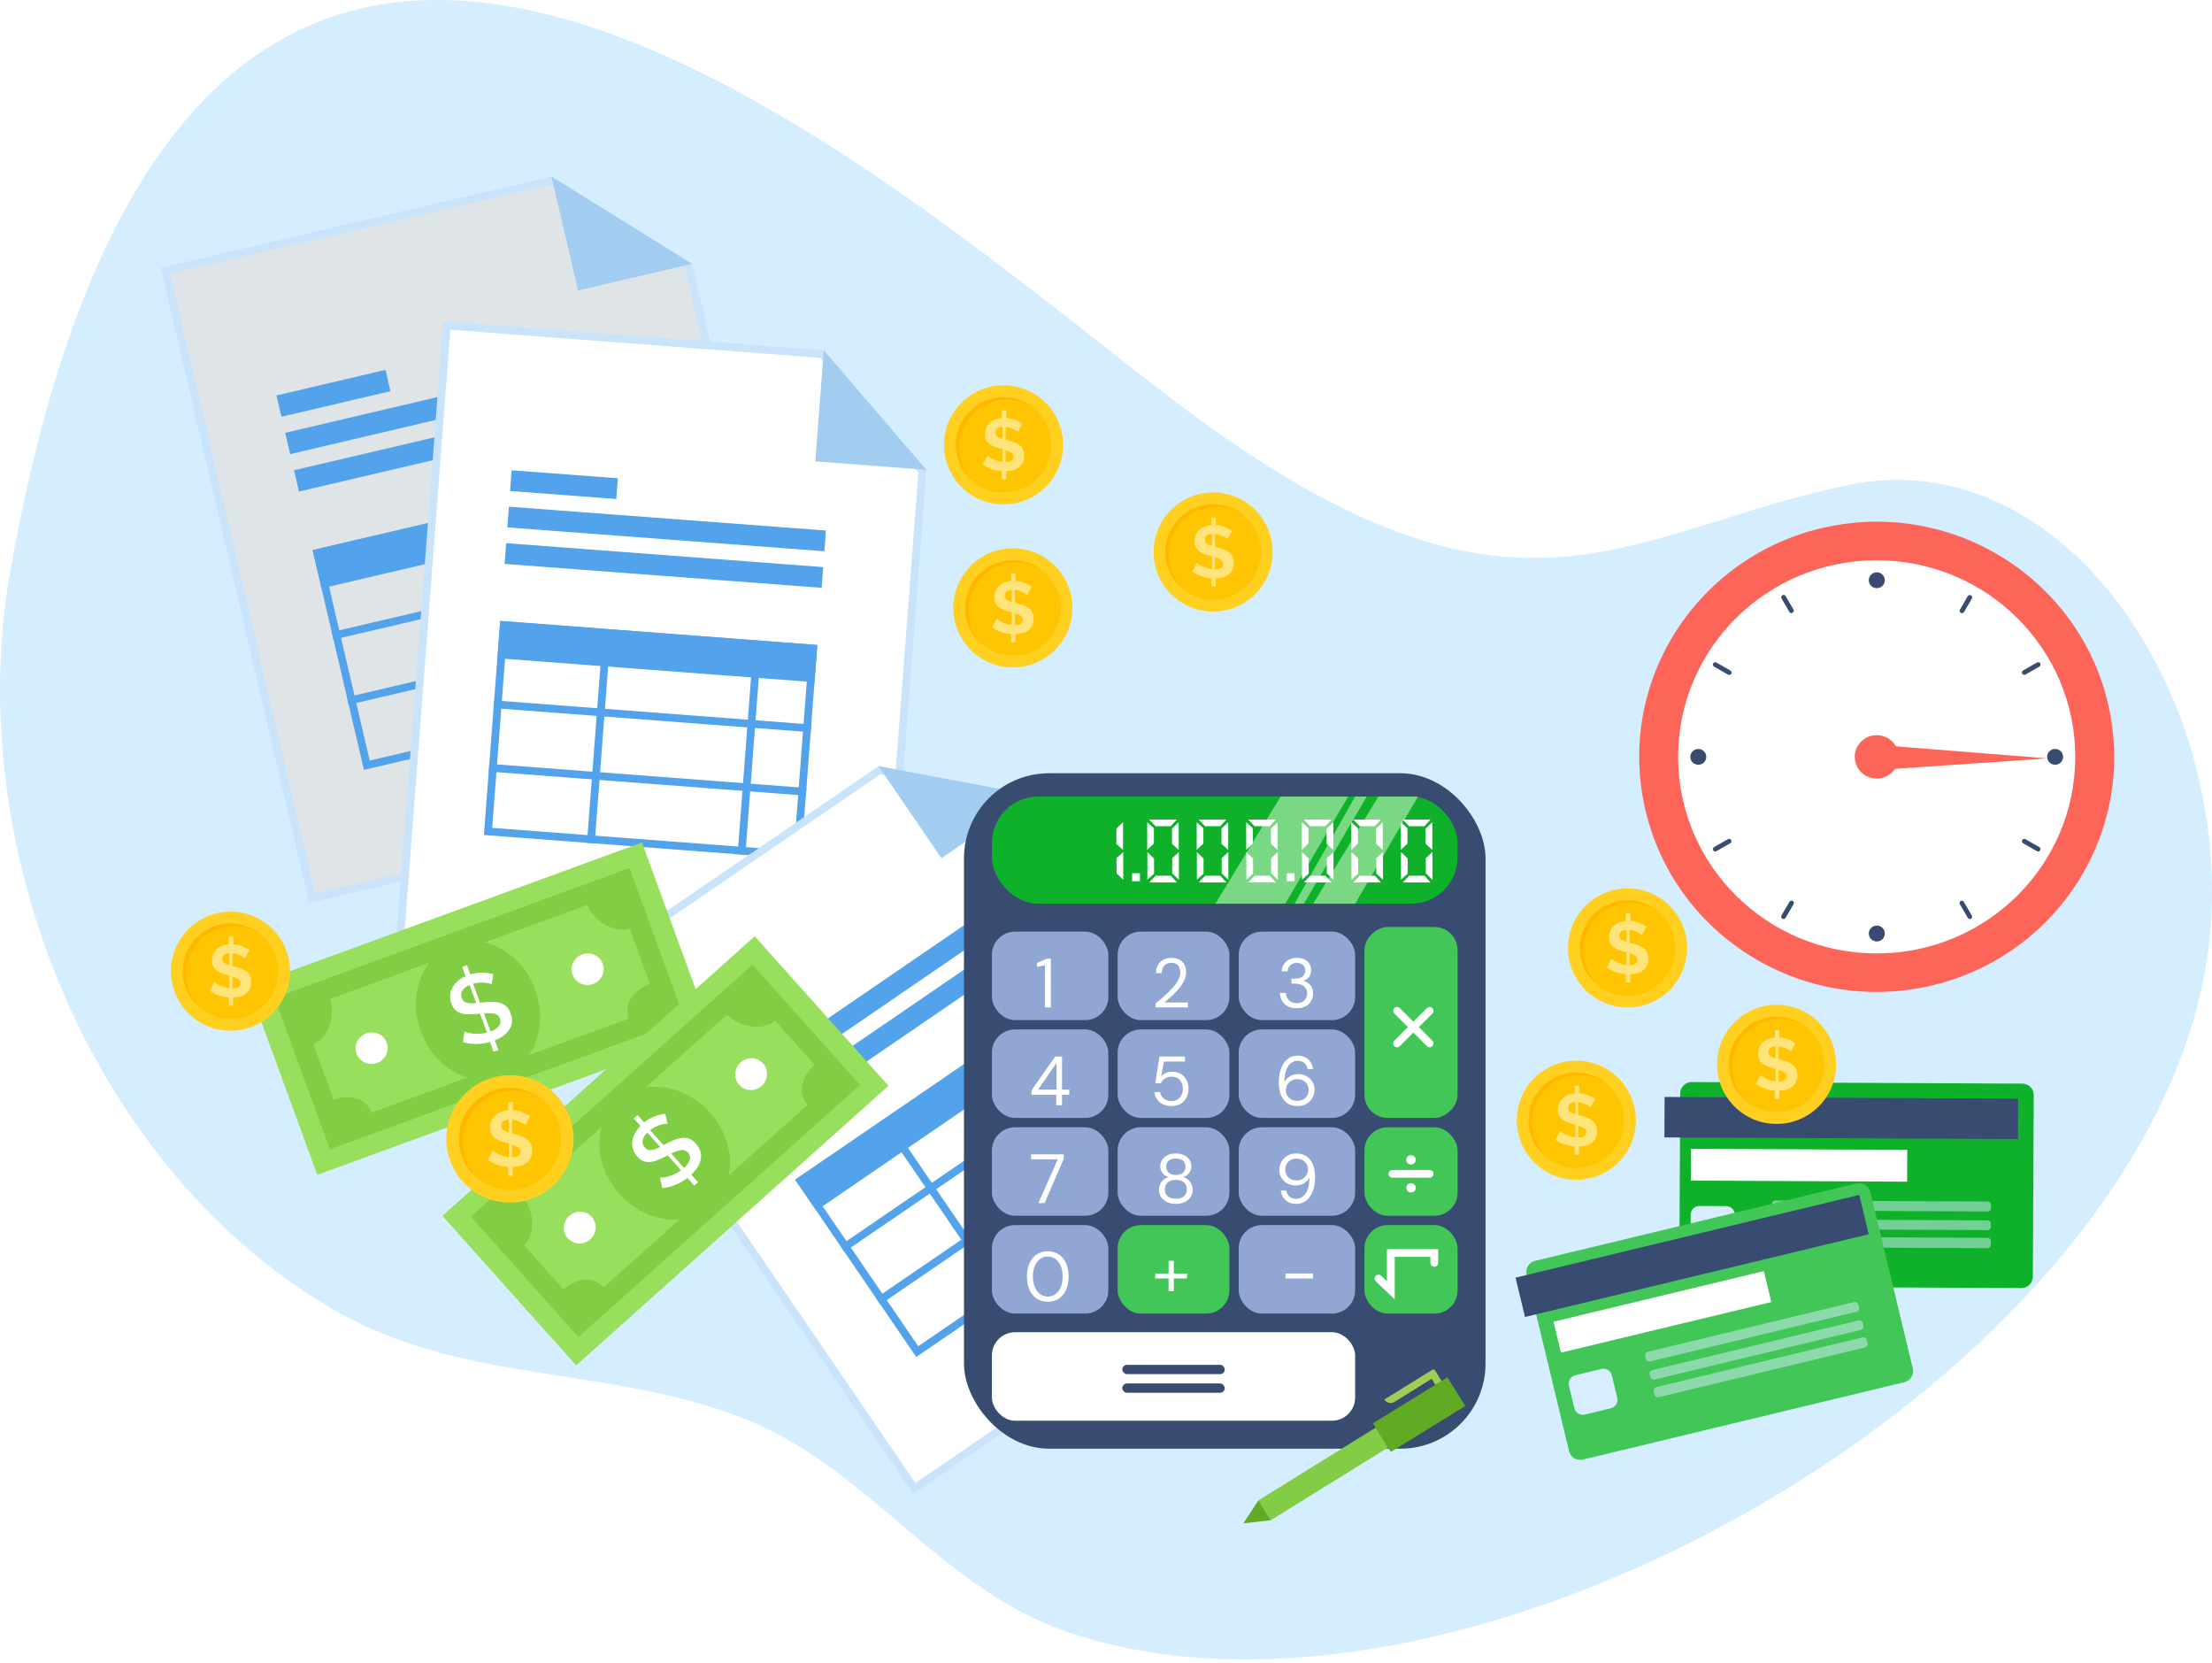 <svg width="286" height="215" viewBox="0 0 286 215" fill="none" xmlns="http://www.w3.org/2000/svg">
<g opacity="0.5">
<path d="M150.512 50.807C109.789 19.435 24.553 -56.899 1.332 73.801C-5.093 109.936 12.149 151.831 43.869 169.701C60.502 179.062 80.111 176.53 97.272 183.815C112.522 190.291 121.834 205.293 137.694 210.83C190.422 229.251 282.775 175.126 285.907 118.685C287.598 88.131 266.078 57.025 238.88 62.709C209.088 68.944 195.432 85.409 150.512 50.807Z" fill="#A9DBFF"/>
</g>
<g filter="url(#filter0_d)">
<path d="M260.837 163.02L260.95 139.552C260.951 139.161 260.797 138.785 260.522 138.507C260.246 138.229 259.872 138.071 259.481 138.068L216.723 137.865C216.332 137.864 215.956 138.018 215.678 138.294C215.4 138.569 215.242 138.943 215.239 139.335L215.128 162.803C215.127 163.194 215.281 163.57 215.556 163.848C215.832 164.126 216.206 164.284 216.597 164.287L259.355 164.49C259.746 164.49 260.121 164.336 260.399 164.06C260.676 163.785 260.834 163.411 260.837 163.02V163.02Z" fill="#10B12A"/>
</g>
<path d="M260.935 142.011L215.224 141.791L215.199 147.02L260.91 147.24L260.935 142.011Z" fill="#384C72"/>
<path d="M246.601 148.63L218.633 148.496L218.613 152.606L246.582 152.741L246.601 148.63Z" fill="white"/>
<path d="M224.301 157.021C224.302 156.874 224.273 156.729 224.218 156.593C224.163 156.457 224.081 156.334 223.978 156.23C223.874 156.126 223.752 156.043 223.616 155.986C223.481 155.93 223.336 155.9 223.189 155.9L219.717 155.883C219.421 155.881 219.136 155.997 218.926 156.206C218.715 156.414 218.596 156.697 218.594 156.993L218.581 159.99C218.58 160.137 218.608 160.282 218.663 160.418C218.719 160.553 218.8 160.677 218.904 160.781C219.007 160.885 219.129 160.968 219.265 161.024C219.4 161.081 219.545 161.111 219.691 161.111L223.165 161.127C223.312 161.128 223.457 161.1 223.592 161.045C223.728 160.989 223.852 160.908 223.956 160.804C224.06 160.701 224.143 160.579 224.199 160.443C224.256 160.308 224.286 160.163 224.286 160.017L224.301 157.021Z" fill="#D6EEFF"/>
<path opacity="0.5" d="M229.518 156.462L256.993 156.592C257.05 156.593 257.106 156.582 257.159 156.56C257.211 156.539 257.259 156.507 257.3 156.468C257.34 156.428 257.372 156.38 257.394 156.328C257.416 156.276 257.427 156.219 257.427 156.163L257.43 155.741C257.43 155.626 257.385 155.516 257.304 155.434C257.224 155.352 257.114 155.306 256.999 155.306L229.525 155.175C229.411 155.175 229.302 155.22 229.22 155.3C229.139 155.38 229.093 155.488 229.091 155.602L229.09 156.025C229.089 156.081 229.1 156.138 229.121 156.191C229.142 156.244 229.174 156.292 229.213 156.332C229.253 156.373 229.301 156.405 229.353 156.428C229.405 156.45 229.461 156.462 229.518 156.462V156.462Z" fill="#D6EEFF"/>
<path opacity="0.5" d="M229.503 158.871L256.988 159.001C257.101 159.002 257.21 158.957 257.29 158.877C257.371 158.797 257.416 158.689 257.417 158.576L257.419 158.173C257.419 158.06 257.375 157.951 257.295 157.87C257.215 157.79 257.107 157.744 256.993 157.744L229.509 157.613C229.453 157.613 229.397 157.624 229.345 157.645C229.293 157.666 229.246 157.697 229.206 157.737C229.166 157.776 229.135 157.823 229.113 157.875C229.091 157.927 229.08 157.983 229.08 158.039L229.078 158.442C229.078 158.555 229.122 158.664 229.202 158.744C229.281 158.825 229.39 158.87 229.503 158.871V158.871Z" fill="#D6EEFF"/>
<path opacity="0.5" d="M257.406 160.901L257.408 160.444C257.408 160.387 257.397 160.329 257.375 160.276C257.354 160.222 257.321 160.173 257.28 160.132C257.24 160.091 257.191 160.058 257.138 160.036C257.084 160.014 257.027 160.002 256.969 160.002L229.511 159.871C229.394 159.87 229.282 159.916 229.198 159.999C229.115 160.081 229.068 160.193 229.067 160.31L229.066 160.766C229.065 160.883 229.111 160.995 229.194 161.078C229.276 161.161 229.388 161.208 229.505 161.209L256.961 161.339C257.019 161.34 257.077 161.329 257.131 161.307C257.184 161.285 257.233 161.253 257.274 161.212C257.316 161.172 257.349 161.123 257.371 161.07C257.394 161.016 257.405 160.959 257.406 160.901Z" fill="#D6EEFF"/>
<g filter="url(#filter1_d)">
<path d="M245.314 174.878L239.823 152.061C239.73 151.681 239.491 151.353 239.157 151.148C238.823 150.944 238.422 150.88 238.041 150.971L196.471 160.978C196.091 161.071 195.763 161.31 195.559 161.644C195.354 161.978 195.29 162.379 195.381 162.76L200.873 185.576C200.966 185.956 201.206 186.284 201.539 186.489C201.873 186.693 202.274 186.757 202.655 186.666L244.225 176.659C244.605 176.566 244.933 176.326 245.137 175.993C245.34 175.659 245.404 175.258 245.314 174.878V174.878Z" fill="#42C657"/>
</g>
<path d="M240.395 154.452L195.952 165.148L197.176 170.232L241.619 159.536L240.395 154.452Z" fill="#384C72"/>
<path d="M228.055 164.301L200.863 170.846L201.825 174.842L229.017 168.298L228.055 164.301Z" fill="white"/>
<path d="M208.402 177.772C208.367 177.63 208.305 177.495 208.219 177.377C208.133 177.258 208.024 177.157 207.899 177.081C207.774 177.004 207.635 176.953 207.49 176.931C207.345 176.908 207.197 176.914 207.055 176.948L203.678 177.761C203.39 177.83 203.142 178.011 202.987 178.263C202.833 178.516 202.785 178.819 202.854 179.107L203.555 182.021C203.59 182.163 203.652 182.298 203.738 182.416C203.824 182.535 203.933 182.635 204.058 182.711C204.183 182.788 204.322 182.839 204.466 182.862C204.611 182.885 204.759 182.879 204.902 182.844L208.279 182.031C208.421 181.997 208.556 181.935 208.674 181.849C208.793 181.762 208.893 181.654 208.97 181.529C209.046 181.404 209.097 181.265 209.12 181.12C209.143 180.975 209.137 180.827 209.102 180.685L208.402 177.772Z" fill="#D6EEFF"/>
<path opacity="0.5" d="M213.335 175.984L240.047 169.553C240.102 169.54 240.154 169.516 240.2 169.483C240.246 169.449 240.285 169.407 240.315 169.359C240.344 169.311 240.364 169.257 240.373 169.201C240.382 169.145 240.379 169.087 240.366 169.032L240.268 168.622C240.241 168.51 240.171 168.414 240.073 168.354C239.975 168.294 239.857 168.275 239.746 168.302L213.034 174.733C212.924 174.76 212.828 174.83 212.768 174.927C212.709 175.024 212.69 175.14 212.715 175.251L212.815 175.662C212.828 175.717 212.851 175.769 212.885 175.815C212.918 175.862 212.96 175.901 213.008 175.931C213.056 175.961 213.11 175.981 213.166 175.99C213.222 175.999 213.28 175.997 213.335 175.984V175.984Z" fill="#D6EEFF"/>
<path opacity="0.5" d="M213.895 178.327L240.617 171.894C240.727 171.867 240.822 171.798 240.881 171.701C240.94 171.605 240.958 171.488 240.932 171.378L240.838 170.987C240.811 170.877 240.742 170.782 240.645 170.722C240.548 170.663 240.432 170.645 240.322 170.672L213.601 177.104C213.546 177.117 213.495 177.141 213.449 177.174C213.404 177.207 213.365 177.249 213.336 177.297C213.307 177.344 213.287 177.398 213.279 177.453C213.27 177.509 213.272 177.565 213.286 177.62L213.38 178.012C213.407 178.122 213.476 178.217 213.572 178.276C213.669 178.335 213.785 178.353 213.895 178.327V178.327Z" fill="#D6EEFF"/>
<path opacity="0.5" d="M241.476 173.639L241.369 173.195C241.356 173.139 241.331 173.086 241.297 173.039C241.263 172.992 241.22 172.952 241.171 172.922C241.121 172.892 241.067 172.872 241.009 172.863C240.952 172.854 240.894 172.856 240.837 172.87L214.141 179.296C214.028 179.324 213.93 179.395 213.868 179.495C213.807 179.595 213.788 179.714 213.815 179.828L213.923 180.272C213.95 180.385 214.022 180.484 214.122 180.544C214.221 180.605 214.341 180.624 214.455 180.597L241.149 174.171C241.205 174.157 241.259 174.133 241.306 174.099C241.353 174.065 241.392 174.022 241.423 173.973C241.453 173.923 241.473 173.868 241.483 173.811C241.492 173.754 241.489 173.695 241.476 173.639Z" fill="#D6EEFF"/>
<path d="M104.62 101.08L40.349 116.104L21.39 34.996L71.213 23.349L89.038 34.419L104.62 101.08Z" fill="#DFE4E7" stroke="#C8E3FA"/>
<path d="M89.478 34.104L74.745 37.548L71.301 22.816L89.478 34.104Z" fill="#A2CDF0"/>
<path d="M49.841 47.809L35.743 51.117L36.388 53.868L50.486 50.56L49.841 47.809Z" fill="#52A3EB"/>
<path d="M78.948 46.075L36.876 55.946L37.522 58.697L79.594 48.826L78.948 46.075Z" fill="#52A3EB"/>
<rect x="41.014" y="71.471" width="42.228" height="28.179" transform="rotate(-13.157 41.014 71.471)" stroke="#52A3EB"/>
<path d="M80.088 50.925L38.013 60.784L38.659 63.535L80.735 53.676L80.088 50.925Z" fill="#52A3EB"/>
<path d="M82.504 61.259L40.428 71.118L41.588 76.053L83.664 66.194L82.504 61.259Z" fill="#52A3EB"/>
<line x1="43.006" y1="82.188" x2="85.099" y2="72.348" stroke="#52A3EB"/>
<line x1="44.974" y1="90.606" x2="87.067" y2="80.766" stroke="#52A3EB"/>
<line x1="75.559" y1="67.323" x2="81.217" y2="91.526" stroke="#52A3EB"/>
<line x1="55.565" y1="71.997" x2="61.223" y2="96.2" stroke="#52A3EB"/>
<path d="M114.321 125.799L51.761 121.042L57.766 42.082L106.265 45.77L119.255 60.898L114.321 125.799Z" fill="white" stroke="#C8E3FA"/>
<path d="M119.77 60.73L105.418 59.639L106.51 45.287L119.77 60.73Z" fill="#A2CDF0"/>
<path d="M79.889 61.821L66.152 60.788L65.95 63.469L79.687 64.502L79.889 61.821Z" fill="#52A3EB"/>
<path d="M106.792 68.577L65.798 65.493L65.596 68.174L106.591 71.257L106.792 68.577Z" fill="#52A3EB"/>
<rect x="65.132" y="80.788" width="40.122" height="26.758" transform="rotate(4.348 65.132 80.788)" stroke="#52A3EB"/>
<path d="M106.438 73.304L65.445 70.208L65.244 72.889L106.238 75.984L106.438 73.304Z" fill="#52A3EB"/>
<path d="M105.672 83.37L64.679 80.275L64.32 85.084L105.313 88.179L105.672 83.37Z" fill="#52A3EB"/>
<line x1="63.852" y1="91.031" x2="104.856" y2="94.149" stroke="#52A3EB"/>
<line x1="63.229" y1="99.231" x2="104.233" y2="102.349" stroke="#52A3EB"/>
<line x1="97.662" y1="86.886" x2="95.869" y2="110.463" stroke="#52A3EB"/>
<line x1="78.185" y1="85.405" x2="76.392" y2="108.982" stroke="#52A3EB"/>
<path d="M170.027 156.995L118.226 192.391L73.55 127.009L113.709 99.568L133.306 103.255L170.027 156.995Z" fill="white" stroke="#C8E3FA"/>
<path d="M133.602 102.802L121.719 110.922L113.599 99.038L133.602 102.802Z" fill="#A2CDF0"/>
<path d="M103.157 128.585L91.79 136.367L93.308 138.585L104.676 130.804L103.157 128.585Z" fill="#52A3EB"/>
<path d="M128.379 117.039L94.455 140.26L95.973 142.479L129.897 119.258L128.379 117.039Z" fill="#52A3EB"/>
<rect x="103.497" y="152.614" width="40.122" height="26.758" transform="rotate(-34.345 103.497 152.614)" stroke="#52A3EB"/>
<path d="M131.057 120.95L97.127 144.161L98.646 146.379L132.577 123.168L131.057 120.95Z" fill="#52A3EB"/>
<path d="M136.753 129.285L102.822 152.496L105.548 156.475L139.479 133.264L136.753 129.285Z" fill="#52A3EB"/>
<line x1="108.901" y1="161.409" x2="142.854" y2="138.209" stroke="#52A3EB"/>
<line x1="113.541" y1="168.199" x2="147.494" y2="144.999" stroke="#52A3EB"/>
<line x1="132.698" y1="137.038" x2="146.038" y2="156.561" stroke="#52A3EB"/>
<line x1="116.571" y1="148.058" x2="129.911" y2="167.581" stroke="#52A3EB"/>
<path d="M247.758 127.79C264.478 124.997 275.745 109.318 272.923 92.77C270.101 76.222 254.259 65.071 237.539 67.864C220.819 70.657 209.552 86.336 212.374 102.884C215.196 119.432 231.038 130.583 247.758 127.79Z" fill="#FD6559"/>
<path d="M242.645 123.239C256.824 123.239 268.318 111.863 268.318 97.83C268.318 83.797 256.824 72.421 242.645 72.421C228.466 72.421 216.972 83.797 216.972 97.83C216.972 111.863 228.466 123.239 242.645 123.239Z" fill="white"/>
<path d="M243.697 74.998C243.698 75.201 243.638 75.399 243.524 75.568C243.411 75.738 243.25 75.87 243.06 75.948C242.871 76.026 242.663 76.047 242.461 76.008C242.26 75.969 242.075 75.871 241.93 75.728C241.785 75.585 241.686 75.402 241.645 75.203C241.605 75.004 241.625 74.798 241.704 74.61C241.782 74.423 241.915 74.262 242.085 74.149C242.256 74.037 242.456 73.976 242.661 73.976C242.935 73.976 243.198 74.084 243.392 74.275C243.586 74.467 243.696 74.727 243.697 74.998Z" fill="#384C72"/>
<path d="M243.697 120.662C243.698 120.865 243.638 121.064 243.524 121.233C243.411 121.402 243.25 121.534 243.06 121.612C242.871 121.69 242.663 121.711 242.461 121.672C242.26 121.633 242.075 121.536 241.93 121.392C241.785 121.249 241.686 121.066 241.645 120.867C241.605 120.668 241.625 120.462 241.704 120.275C241.782 120.087 241.915 119.927 242.085 119.814C242.256 119.701 242.456 119.641 242.661 119.641C242.797 119.64 242.932 119.666 243.057 119.717C243.183 119.768 243.297 119.844 243.393 119.938C243.49 120.033 243.566 120.146 243.618 120.27C243.67 120.394 243.697 120.528 243.697 120.662V120.662Z" fill="#384C72"/>
<path d="M265.715 98.851C265.511 98.85 265.312 98.79 265.142 98.677C264.973 98.564 264.842 98.405 264.764 98.218C264.687 98.031 264.667 97.826 264.707 97.628C264.747 97.43 264.846 97.249 264.99 97.106C265.135 96.964 265.319 96.867 265.519 96.828C265.719 96.789 265.926 96.809 266.115 96.887C266.303 96.964 266.464 97.095 266.577 97.263C266.69 97.431 266.751 97.628 266.751 97.83C266.751 97.964 266.724 98.097 266.672 98.222C266.62 98.346 266.543 98.459 266.447 98.553C266.351 98.648 266.237 98.724 266.111 98.775C265.985 98.826 265.851 98.852 265.715 98.851V98.851Z" fill="#384C72"/>
<path d="M219.58 98.851C219.376 98.851 219.176 98.791 219.007 98.679C218.837 98.567 218.705 98.407 218.627 98.221C218.548 98.034 218.528 97.829 218.568 97.631C218.608 97.433 218.706 97.251 218.85 97.108C218.995 96.965 219.178 96.868 219.379 96.828C219.579 96.789 219.786 96.809 219.975 96.886C220.164 96.964 220.325 97.094 220.438 97.262C220.552 97.43 220.612 97.628 220.612 97.83C220.612 98.101 220.503 98.361 220.31 98.552C220.116 98.744 219.854 98.851 219.58 98.851V98.851Z" fill="#384C72"/>
<path d="M231.63 79.256C231.575 79.256 231.522 79.242 231.475 79.215C231.427 79.188 231.388 79.15 231.36 79.103L230.328 77.331C230.296 77.262 230.291 77.182 230.314 77.109C230.338 77.036 230.389 76.975 230.456 76.937C230.523 76.899 230.602 76.887 230.678 76.904C230.754 76.921 230.82 76.966 230.864 77.029L231.896 78.8C231.93 78.868 231.937 78.946 231.916 79.019C231.894 79.092 231.846 79.154 231.781 79.193C231.738 79.229 231.686 79.251 231.63 79.256V79.256Z" fill="#384C72"/>
<path d="M254.7 118.792C254.646 118.792 254.593 118.778 254.545 118.752C254.498 118.726 254.458 118.688 254.43 118.643L253.398 116.871C253.358 116.801 253.347 116.717 253.369 116.639C253.39 116.561 253.442 116.495 253.513 116.455C253.581 116.42 253.661 116.413 253.734 116.434C253.808 116.455 253.871 116.503 253.91 116.569L254.946 118.336C254.986 118.407 254.997 118.49 254.975 118.568C254.954 118.646 254.902 118.713 254.831 118.753C254.791 118.776 254.746 118.789 254.7 118.792V118.792Z" fill="#384C72"/>
<path d="M223.561 87.231C223.508 87.231 223.456 87.218 223.41 87.192L221.62 86.166C221.584 86.146 221.554 86.12 221.529 86.088C221.504 86.056 221.486 86.02 221.476 85.981C221.466 85.942 221.463 85.902 221.469 85.862C221.474 85.823 221.488 85.784 221.508 85.75C221.55 85.68 221.617 85.63 221.696 85.609C221.775 85.589 221.859 85.6 221.929 85.64L223.715 86.661C223.752 86.68 223.785 86.705 223.812 86.736C223.838 86.767 223.859 86.803 223.871 86.841C223.884 86.88 223.888 86.921 223.885 86.962C223.881 87.002 223.87 87.042 223.85 87.078C223.821 87.127 223.779 87.168 223.727 87.195C223.676 87.222 223.619 87.234 223.561 87.231V87.231Z" fill="#384C72"/>
<path d="M263.52 110.063C263.465 110.062 263.412 110.047 263.365 110.02L261.579 108.998C261.544 108.979 261.513 108.952 261.489 108.921C261.464 108.889 261.446 108.853 261.435 108.814C261.425 108.776 261.422 108.736 261.427 108.696C261.433 108.657 261.446 108.619 261.466 108.584C261.486 108.549 261.512 108.519 261.544 108.495C261.576 108.47 261.613 108.453 261.652 108.442C261.69 108.432 261.731 108.429 261.771 108.434C261.811 108.439 261.849 108.452 261.884 108.472L263.674 109.493C263.71 109.513 263.74 109.54 263.765 109.572C263.79 109.604 263.808 109.64 263.818 109.679C263.828 109.717 263.831 109.758 263.825 109.797C263.82 109.837 263.806 109.875 263.786 109.91C263.759 109.957 263.721 109.996 263.674 110.023C263.627 110.05 263.574 110.064 263.52 110.063V110.063Z" fill="#384C72"/>
<path d="M261.729 87.231C261.662 87.229 261.597 87.206 261.545 87.165C261.492 87.124 261.454 87.067 261.437 87.002C261.42 86.938 261.425 86.87 261.45 86.808C261.476 86.747 261.521 86.695 261.578 86.661L263.365 85.64C263.435 85.6 263.519 85.589 263.598 85.609C263.676 85.63 263.744 85.68 263.785 85.75C263.806 85.784 263.819 85.823 263.825 85.862C263.83 85.902 263.828 85.942 263.818 85.981C263.807 86.02 263.789 86.056 263.765 86.088C263.74 86.12 263.709 86.146 263.674 86.166L261.884 87.192C261.837 87.218 261.783 87.232 261.729 87.231V87.231Z" fill="#384C72"/>
<path d="M221.774 110.063C221.72 110.064 221.667 110.05 221.62 110.023C221.573 109.996 221.535 109.957 221.508 109.91C221.488 109.875 221.474 109.837 221.469 109.797C221.463 109.758 221.466 109.717 221.476 109.679C221.486 109.64 221.504 109.604 221.529 109.572C221.554 109.54 221.584 109.513 221.62 109.493L223.41 108.472C223.445 108.452 223.483 108.439 223.523 108.434C223.563 108.429 223.604 108.432 223.643 108.442C223.681 108.453 223.718 108.47 223.75 108.495C223.782 108.519 223.808 108.549 223.829 108.584C223.849 108.619 223.862 108.657 223.867 108.696C223.872 108.736 223.869 108.776 223.859 108.814C223.848 108.853 223.83 108.889 223.806 108.921C223.781 108.952 223.75 108.979 223.715 108.998L221.929 110.02C221.882 110.047 221.829 110.062 221.774 110.063Z" fill="#384C72"/>
<path d="M253.664 79.256C253.611 79.257 253.558 79.242 253.513 79.213C253.448 79.174 253.4 79.111 253.378 79.039C253.357 78.966 253.364 78.888 253.398 78.82L254.43 77.048C254.474 76.985 254.541 76.941 254.616 76.924C254.692 76.907 254.771 76.918 254.838 76.957C254.905 76.995 254.956 77.056 254.98 77.129C255.003 77.202 254.998 77.281 254.966 77.351L253.93 79.123C253.901 79.166 253.861 79.201 253.815 79.224C253.768 79.248 253.716 79.259 253.664 79.256V79.256Z" fill="#384C72"/>
<path d="M230.599 118.792C230.546 118.793 230.494 118.779 230.448 118.753C230.377 118.712 230.325 118.646 230.303 118.568C230.282 118.49 230.292 118.407 230.333 118.336L231.365 116.569C231.405 116.499 231.472 116.447 231.551 116.426C231.63 116.405 231.714 116.415 231.785 116.455C231.856 116.495 231.908 116.561 231.93 116.639C231.951 116.717 231.941 116.801 231.9 116.871L230.868 118.643C230.84 118.688 230.8 118.726 230.753 118.752C230.706 118.778 230.653 118.792 230.599 118.792V118.792Z" fill="#384C72"/>
<path d="M245.483 97.83C245.484 98.386 245.318 98.929 245.007 99.391C244.695 99.854 244.252 100.215 243.734 100.428C243.215 100.641 242.644 100.697 242.094 100.589C241.543 100.481 241.037 100.214 240.639 99.821C240.242 99.429 239.971 98.928 239.862 98.383C239.752 97.838 239.808 97.273 240.022 96.76C240.237 96.246 240.601 95.807 241.068 95.499C241.535 95.19 242.083 95.025 242.645 95.025C243.397 95.025 244.118 95.32 244.65 95.846C245.182 96.372 245.482 97.086 245.483 97.83Z" fill="#FD6559"/>
<path d="M242.824 96.286L264.734 98.03L242.72 99.535C242.504 99.547 242.288 99.517 242.084 99.447C241.879 99.377 241.691 99.267 241.529 99.125C241.368 98.982 241.236 98.809 241.142 98.617C241.047 98.424 240.992 98.215 240.98 98.001C240.967 97.787 240.998 97.573 241.069 97.371C241.14 97.168 241.251 96.982 241.394 96.822C241.538 96.662 241.713 96.531 241.908 96.438C242.102 96.345 242.314 96.29 242.53 96.278C242.628 96.275 242.726 96.278 242.824 96.286V96.286Z" fill="#FD6559"/>
<path d="M41.021 151.862L91.917 133.259L83.012 108.897L32.117 127.501L41.021 151.862Z" fill="#98DF5E"/>
<path d="M35.498 128.974L42.657 148.56L88.541 131.788L81.382 112.202L35.498 128.974ZM81.293 131.662L68.422 136.366C69.927 134.153 70.298 130.945 69.192 127.919C68.015 124.699 65.461 122.461 62.663 121.82L75.93 116.97C76.647 118.93 79.41 120.733 81.412 120.002L84.038 127.184C82.036 127.915 80.578 129.705 81.293 131.662ZM40.511 134.952C42.506 134.223 43.388 131.087 42.671 129.128L55.475 124.448C53.749 126.742 53.236 130.087 54.418 133.32C55.528 136.358 57.87 138.56 60.454 139.279L48.04 143.816C47.325 141.86 45.125 141.407 43.13 142.137L40.511 134.952Z" fill="#81CD43"/>
<path d="M63.572 127.236C63.444 127.173 63.309 127.125 63.169 127.094C62.977 127.052 62.782 127.024 62.585 127.011C62.353 126.998 62.12 127.002 61.888 127.024C61.644 127.047 61.402 127.092 61.166 127.161L62.063 129.613L62.309 129.577C62.741 129.524 63.176 129.495 63.611 129.491C63.969 129.483 64.325 129.529 64.668 129.628C64.969 129.719 65.245 129.877 65.472 130.092C65.723 130.343 65.912 130.649 66.023 130.986C66.17 131.352 66.226 131.748 66.186 132.142C66.148 132.485 66.028 132.815 65.837 133.106C65.631 133.411 65.372 133.677 65.072 133.892C64.733 134.13 64.364 134.325 63.976 134.472L64.431 135.717L63.812 135.944L63.351 134.683C62.773 134.851 62.175 134.94 61.575 134.947C60.991 134.953 60.411 134.869 59.856 134.697L60.059 133.334C60.218 133.407 60.385 133.462 60.557 133.497C60.775 133.55 60.997 133.586 61.221 133.605C61.501 133.626 61.783 133.627 62.064 133.607C62.367 133.587 62.668 133.54 62.963 133.468L62.072 131.028C62.016 131.029 61.96 131.033 61.904 131.041L61.737 131.054C61.325 131.099 60.91 131.118 60.496 131.112C60.17 131.113 59.848 131.061 59.541 130.958C59.278 130.866 59.04 130.718 58.843 130.524C58.63 130.299 58.469 130.03 58.372 129.736C58.236 129.384 58.178 129.008 58.2 128.631C58.224 128.286 58.325 127.949 58.495 127.645C58.67 127.328 58.904 127.047 59.184 126.814C59.493 126.559 59.835 126.346 60.201 126.181L59.763 124.981L60.382 124.755L60.819 125.952C61.324 125.795 61.851 125.719 62.378 125.726C62.852 125.733 63.322 125.8 63.777 125.924L63.572 127.236ZM59.701 128.995C59.744 129.142 59.824 129.276 59.934 129.384C60.044 129.492 60.18 129.571 60.33 129.612C60.737 129.697 61.156 129.711 61.57 129.655L60.72 127.331C60.327 127.464 59.988 127.723 59.757 128.065C59.679 128.207 59.633 128.364 59.623 128.525C59.614 128.686 59.64 128.846 59.701 128.995V128.995ZM64.644 131.665C64.594 131.506 64.502 131.363 64.376 131.251C64.251 131.14 64.097 131.063 63.931 131.03C63.484 130.952 63.028 130.937 62.575 130.985L63.432 133.331C63.854 133.195 64.23 132.946 64.516 132.611C64.62 132.477 64.686 132.319 64.708 132.153C64.731 131.987 64.708 131.819 64.644 131.665V131.665Z" fill="white"/>
<path d="M74.03 125.99C74.169 126.368 74.418 126.697 74.748 126.933C75.077 127.169 75.471 127.303 75.88 127.318C76.289 127.333 76.695 127.227 77.046 127.015C77.397 126.803 77.678 126.494 77.853 126.127C78.028 125.759 78.089 125.35 78.028 124.952C77.968 124.553 77.788 124.182 77.513 123.886C77.238 123.591 76.879 123.383 76.481 123.29C76.084 123.197 75.666 123.222 75.28 123.363C74.763 123.552 74.341 123.935 74.107 124.428C73.872 124.92 73.845 125.482 74.03 125.99V125.99Z" fill="white"/>
<path d="M49.996 134.776C50.135 135.155 50.156 135.567 50.056 135.96C49.957 136.353 49.742 136.71 49.439 136.985C49.135 137.26 48.757 137.441 48.352 137.505C47.946 137.569 47.532 137.513 47.162 137.345C46.791 137.177 46.481 136.903 46.27 136.559C46.06 136.215 45.958 135.816 45.978 135.412C45.998 135.008 46.14 134.618 46.384 134.291C46.628 133.964 46.965 133.714 47.35 133.574C47.606 133.48 47.878 133.437 48.149 133.447C48.421 133.457 48.687 133.519 48.933 133.631C49.178 133.743 49.399 133.901 49.581 134.098C49.764 134.294 49.905 134.525 49.996 134.776V134.776Z" fill="white"/>
<path d="M74.497 176.488L114.879 140.352L97.582 121.023L57.2 157.159L74.497 176.488Z" fill="#98DF5E"/>
<path d="M60.887 157.274L74.793 172.814L111.198 140.238L97.292 124.697L60.887 157.274ZM104.419 142.805L94.207 151.944C94.785 149.329 93.941 146.213 91.793 143.812C89.506 141.257 86.305 140.124 83.468 140.566L93.995 131.146C95.386 132.701 98.622 133.352 100.21 131.931L105.309 137.629C103.721 139.05 103.03 141.253 104.419 142.805ZM67.758 160.97C69.341 159.553 68.998 156.314 67.607 154.76L77.765 145.669C77.013 148.439 77.775 151.737 80.07 154.302C82.227 156.712 85.218 157.891 87.885 157.6L78.035 166.414C76.646 164.862 74.435 165.256 72.852 166.673L67.758 160.97Z" fill="#81CD43"/>
<path d="M86.319 145.259C86.177 145.248 86.034 145.254 85.892 145.276C85.698 145.309 85.507 145.355 85.319 145.416C85.099 145.49 84.884 145.58 84.677 145.687C84.458 145.798 84.251 145.93 84.057 146.081L85.798 148.026L86.014 147.902C86.395 147.692 86.788 147.504 87.191 147.34C87.52 147.2 87.868 147.111 88.223 147.076C88.537 147.048 88.851 147.093 89.142 147.208C89.469 147.349 89.757 147.563 89.985 147.834C90.257 148.12 90.456 148.467 90.565 148.848C90.656 149.181 90.668 149.532 90.598 149.873C90.52 150.232 90.378 150.575 90.178 150.886C89.951 151.233 89.681 151.551 89.375 151.831L90.259 152.819L89.768 153.259L88.873 152.258C88.399 152.629 87.876 152.933 87.32 153.161C86.781 153.383 86.211 153.52 85.631 153.566L85.316 152.225C85.49 152.234 85.665 152.223 85.838 152.192C86.06 152.16 86.28 152.112 86.495 152.046C86.763 151.962 87.025 151.858 87.278 151.736C87.552 151.605 87.815 151.45 88.062 151.273L86.33 149.338C86.279 149.359 86.228 149.384 86.18 149.412L86.029 149.486C85.663 149.68 85.285 149.852 84.898 149.999C84.596 150.12 84.277 150.192 83.954 150.21C83.676 150.222 83.4 150.173 83.145 150.066C82.863 149.935 82.614 149.745 82.415 149.508C82.159 149.232 81.965 148.904 81.846 148.546C81.741 148.216 81.71 147.866 81.755 147.52C81.801 147.161 81.914 146.813 82.088 146.493C82.28 146.142 82.519 145.817 82.798 145.528L81.946 144.576L82.437 144.137L83.287 145.086C83.698 144.754 84.158 144.488 84.651 144.299C85.094 144.131 85.555 144.018 86.023 143.965L86.319 145.259ZM83.375 148.328C83.47 148.448 83.594 148.543 83.736 148.603C83.878 148.662 84.034 148.685 84.188 148.668C84.597 148.596 84.992 148.454 85.356 148.248L83.705 146.404C83.389 146.674 83.17 147.039 83.083 147.443C83.063 147.604 83.079 147.767 83.129 147.92C83.18 148.073 83.264 148.212 83.375 148.328V148.328ZM88.956 148.976C88.85 148.847 88.712 148.748 88.554 148.691C88.396 148.634 88.225 148.62 88.059 148.651C87.614 148.743 87.185 148.898 86.782 149.111L88.447 150.972C88.789 150.69 89.045 150.319 89.187 149.902C89.234 149.74 89.237 149.569 89.196 149.406C89.156 149.244 89.073 149.095 88.956 148.976V148.976Z" fill="white"/>
<path d="M95.572 140.227C95.841 140.528 96.194 140.74 96.587 140.838C96.981 140.935 97.397 140.914 97.782 140.776C98.168 140.638 98.505 140.39 98.753 140.063C99.001 139.736 99.147 139.344 99.173 138.939C99.199 138.533 99.104 138.13 98.9 137.782C98.697 137.434 98.393 137.156 98.027 136.984C97.662 136.811 97.251 136.751 96.848 136.812C96.444 136.873 96.066 137.051 95.76 137.325C95.349 137.692 95.099 138.204 95.064 138.748C95.029 139.293 95.211 139.825 95.572 140.227V140.227Z" fill="white"/>
<path d="M76.503 157.292C76.772 157.593 76.944 157.968 76.997 158.37C77.051 158.772 76.983 159.183 76.803 159.551C76.623 159.918 76.339 160.227 75.986 160.437C75.633 160.646 75.228 160.748 74.822 160.729C74.415 160.71 74.026 160.571 73.703 160.329C73.38 160.087 73.137 159.754 73.007 159.372C72.876 158.989 72.862 158.574 72.968 158.18C73.073 157.786 73.293 157.429 73.6 157.156C73.803 156.974 74.039 156.833 74.295 156.742C74.551 156.651 74.821 156.61 75.091 156.623C75.36 156.635 75.624 156.701 75.866 156.816C76.108 156.931 76.325 157.093 76.503 157.292V157.292Z" fill="white"/>
<path d="M29.804 133.236C34.056 133.236 37.502 129.79 37.502 125.538C37.502 121.287 34.056 117.84 29.804 117.84C25.553 117.84 22.106 121.287 22.106 125.538C22.106 129.79 25.553 133.236 29.804 133.236Z" fill="#FFD01F"/>
<path d="M34.169 129.904C36.58 127.493 36.58 123.585 34.169 121.174C31.759 118.763 27.85 118.763 25.439 121.174C23.028 123.585 23.028 127.493 25.439 129.904C27.85 132.315 31.759 132.315 34.169 129.904Z" fill="#FFC503"/>
<path d="M31.665 123.865C31.602 123.8 31.529 123.745 31.449 123.702C31.329 123.63 31.205 123.564 31.077 123.506C30.923 123.435 30.764 123.374 30.602 123.323C30.428 123.269 30.248 123.233 30.067 123.214V124.869L30.306 124.926C30.633 125.015 30.934 125.111 31.211 125.213C31.46 125.303 31.692 125.433 31.9 125.597C32.084 125.746 32.233 125.934 32.336 126.147C32.444 126.396 32.497 126.666 32.489 126.937C32.497 127.248 32.433 127.555 32.301 127.837C32.183 128.078 32.009 128.288 31.794 128.449C31.569 128.614 31.316 128.735 31.048 128.808C30.756 128.889 30.456 128.935 30.153 128.947V129.999H29.578V128.937C29.133 128.906 28.694 128.814 28.273 128.664C27.864 128.522 27.476 128.324 27.12 128.077L27.705 126.934C27.786 127.008 27.874 127.076 27.967 127.135C28.11 127.228 28.26 127.31 28.416 127.38C28.607 127.464 28.802 127.538 29.001 127.603C29.217 127.674 29.44 127.723 29.667 127.747V126.11C29.61 126.097 29.551 126.082 29.494 126.066C29.436 126.049 29.379 126.033 29.33 126.013C29.041 125.937 28.758 125.839 28.483 125.721C28.265 125.629 28.063 125.504 27.884 125.349C27.73 125.214 27.608 125.047 27.525 124.859C27.441 124.644 27.4 124.414 27.406 124.183C27.399 123.889 27.455 123.597 27.569 123.326C27.674 123.079 27.831 122.857 28.028 122.674C28.23 122.49 28.465 122.347 28.722 122.252C28.998 122.148 29.288 122.083 29.583 122.06V121.08H30.158V122.045C30.556 122.073 30.948 122.16 31.32 122.305C31.649 122.432 31.962 122.596 32.254 122.794L31.665 123.865ZM28.756 123.96C28.75 124.054 28.768 124.147 28.807 124.233C28.846 124.318 28.905 124.392 28.98 124.45C29.189 124.589 29.421 124.691 29.665 124.752V123.201C29.058 123.242 28.756 123.498 28.756 123.96ZM31.082 127.071C31.085 126.97 31.062 126.87 31.015 126.781C30.968 126.692 30.898 126.617 30.813 126.563C30.58 126.42 30.329 126.311 30.067 126.237V127.778C30.742 127.75 31.082 127.518 31.082 127.071Z" fill="#FFE37B"/>
<path d="M24.09 125.883C24.09 124.763 24.395 123.665 24.971 122.705C25.548 121.745 26.375 120.96 27.363 120.434C28.351 119.908 29.464 119.66 30.582 119.718C31.7 119.775 32.782 120.136 33.711 120.761C32.442 119.726 30.815 119.237 29.186 119.401C27.558 119.566 26.061 120.371 25.026 121.64C23.991 122.908 23.502 124.535 23.667 126.164C23.832 127.793 24.637 129.289 25.905 130.324C24.754 129.13 24.105 127.541 24.09 125.883V125.883Z" fill="#FFB700"/>
<path d="M129.754 65.198C134.005 65.198 137.452 61.752 137.452 57.5C137.452 53.249 134.005 49.802 129.754 49.802C125.502 49.802 122.056 53.249 122.056 57.5C122.056 61.752 125.502 65.198 129.754 65.198Z" fill="#FFD01F"/>
<path d="M134.119 61.866C136.53 59.456 136.53 55.547 134.119 53.136C131.708 50.725 127.799 50.725 125.388 53.136C122.978 55.547 122.978 59.456 125.388 61.866C127.799 64.277 131.708 64.277 134.119 61.866Z" fill="#FFC503"/>
<path d="M131.614 55.827C131.551 55.762 131.478 55.707 131.399 55.664C131.278 55.592 131.154 55.527 131.026 55.468C130.872 55.397 130.713 55.336 130.551 55.285C130.377 55.231 130.198 55.195 130.016 55.176V56.831L130.256 56.888C130.582 56.977 130.884 57.073 131.16 57.176C131.409 57.266 131.642 57.395 131.849 57.559C132.033 57.708 132.182 57.896 132.285 58.109C132.394 58.358 132.446 58.628 132.438 58.899C132.447 59.21 132.382 59.518 132.251 59.799C132.133 60.04 131.959 60.25 131.743 60.411C131.519 60.576 131.266 60.697 130.997 60.77C130.705 60.851 130.405 60.897 130.103 60.909V61.962H129.528V60.899C129.082 60.868 128.643 60.776 128.222 60.626C127.813 60.484 127.425 60.286 127.07 60.039L127.654 58.896C127.736 58.971 127.824 59.038 127.917 59.097C128.06 59.19 128.21 59.272 128.366 59.342C128.557 59.426 128.752 59.501 128.95 59.565C129.166 59.636 129.39 59.685 129.616 59.709V58.072C129.559 58.059 129.5 58.044 129.443 58.028C129.386 58.011 129.329 57.995 129.28 57.975C128.991 57.899 128.707 57.801 128.433 57.683C128.215 57.592 128.012 57.466 127.834 57.311C127.68 57.176 127.557 57.009 127.475 56.821C127.39 56.606 127.349 56.377 127.355 56.146C127.349 55.852 127.404 55.56 127.519 55.289C127.624 55.041 127.78 54.819 127.977 54.636C128.179 54.452 128.415 54.309 128.671 54.215C128.948 54.11 129.238 54.045 129.533 54.022V53.042H130.107V54.007C130.506 54.035 130.898 54.122 131.27 54.267C131.599 54.394 131.912 54.558 132.203 54.757L131.614 55.827ZM128.705 55.922C128.7 56.016 128.717 56.109 128.756 56.195C128.795 56.28 128.854 56.355 128.929 56.412C129.139 56.551 129.37 56.653 129.615 56.714V55.163C129.007 55.204 128.705 55.46 128.705 55.922ZM131.031 59.033C131.035 58.932 131.012 58.833 130.964 58.743C130.917 58.654 130.847 58.579 130.762 58.526C130.53 58.383 130.279 58.273 130.016 58.199V59.74C130.692 59.712 131.031 59.48 131.031 59.033Z" fill="#FFE37B"/>
<path d="M124.039 57.845C124.04 56.725 124.344 55.627 124.921 54.667C125.497 53.707 126.324 52.922 127.312 52.396C128.301 51.87 129.413 51.623 130.531 51.68C131.65 51.738 132.731 52.098 133.66 52.723C132.392 51.688 130.764 51.199 129.136 51.364C127.507 51.528 126.011 52.334 124.975 53.602C123.94 54.87 123.451 56.498 123.616 58.126C123.781 59.755 124.586 61.251 125.854 62.286C124.704 61.093 124.054 59.503 124.039 57.845V57.845Z" fill="#FFB700"/>
<path d="M156.849 79.047C161.1 79.047 164.547 75.6 164.547 71.349C164.547 67.097 161.1 63.651 156.849 63.651C152.597 63.651 149.151 67.097 149.151 71.349C149.151 75.6 152.597 79.047 156.849 79.047Z" fill="#FFD01F"/>
<path d="M161.214 75.715C163.625 73.304 163.625 69.395 161.214 66.984C158.803 64.573 154.894 64.573 152.483 66.984C150.072 69.395 150.072 73.304 152.483 75.715C154.894 78.126 158.803 78.126 161.214 75.715Z" fill="#FFC503"/>
<path d="M158.709 69.676C158.646 69.61 158.573 69.555 158.493 69.513C158.373 69.44 158.249 69.375 158.121 69.317C157.967 69.246 157.808 69.185 157.646 69.134C157.472 69.08 157.292 69.043 157.111 69.024V70.68L157.351 70.737C157.677 70.826 157.979 70.922 158.255 71.024C158.504 71.114 158.736 71.243 158.944 71.408C159.128 71.556 159.277 71.744 159.38 71.958C159.489 72.206 159.541 72.476 159.533 72.748C159.541 73.058 159.477 73.366 159.345 73.647C159.227 73.889 159.053 74.098 158.838 74.259C158.614 74.424 158.361 74.546 158.092 74.618C157.8 74.699 157.5 74.746 157.197 74.757V75.81H156.623V74.747C156.177 74.716 155.738 74.624 155.317 74.475C154.908 74.332 154.52 74.135 154.164 73.887L154.749 72.744C154.83 72.819 154.918 72.886 155.012 72.945C155.155 73.039 155.305 73.121 155.461 73.19C155.651 73.274 155.846 73.349 156.045 73.414C156.261 73.485 156.484 73.533 156.711 73.557V71.92C156.654 71.907 156.595 71.892 156.538 71.876C156.481 71.86 156.424 71.843 156.375 71.824C156.085 71.748 155.802 71.65 155.527 71.532C155.309 71.44 155.107 71.314 154.928 71.159C154.774 71.024 154.652 70.857 154.569 70.67C154.485 70.455 154.444 70.225 154.45 69.994C154.444 69.7 154.499 69.408 154.613 69.137C154.719 68.889 154.875 68.667 155.072 68.484C155.274 68.3 155.509 68.157 155.766 68.063C156.043 67.958 156.333 67.894 156.628 67.87V66.891H157.202V67.856C157.6 67.883 157.992 67.971 158.364 68.115C158.693 68.242 159.007 68.406 159.298 68.605L158.709 69.676ZM155.8 69.77C155.794 69.864 155.812 69.958 155.851 70.043C155.89 70.129 155.949 70.203 156.024 70.26C156.233 70.399 156.465 70.501 156.709 70.562V69.011C156.102 69.052 155.8 69.308 155.8 69.77ZM158.126 72.882C158.129 72.781 158.106 72.681 158.059 72.592C158.012 72.503 157.942 72.428 157.857 72.374C157.624 72.231 157.373 72.121 157.111 72.047V73.588C157.787 73.561 158.126 73.329 158.126 72.882Z" fill="#FFE37B"/>
<path d="M151.134 71.693C151.134 70.574 151.439 69.475 152.016 68.516C152.592 67.556 153.419 66.771 154.407 66.245C155.395 65.719 156.508 65.471 157.626 65.528C158.744 65.586 159.826 65.946 160.755 66.571C159.487 65.536 157.859 65.047 156.23 65.212C154.602 65.377 153.105 66.182 152.07 67.45C151.035 68.718 150.546 70.346 150.711 71.975C150.876 73.603 151.681 75.1 152.949 76.135C151.799 74.941 151.149 73.352 151.134 71.693V71.693Z" fill="#FFB700"/>
<path d="M229.703 145.278C233.955 145.278 237.401 141.832 237.401 137.58C237.401 133.329 233.955 129.882 229.703 129.882C225.452 129.882 222.005 133.329 222.005 137.58C222.005 141.832 225.452 145.278 229.703 145.278Z" fill="#FFD01F"/>
<path d="M234.068 141.946C236.479 139.535 236.479 135.627 234.068 133.216C231.658 130.805 227.749 130.805 225.338 133.216C222.927 135.627 222.927 139.535 225.338 141.946C227.749 144.357 231.658 144.357 234.068 141.946Z" fill="#FFC503"/>
<path d="M231.564 135.907C231.501 135.842 231.428 135.787 231.348 135.744C231.228 135.672 231.104 135.607 230.976 135.548C230.822 135.477 230.663 135.416 230.501 135.365C230.327 135.311 230.147 135.275 229.966 135.256V136.911L230.206 136.968C230.532 137.058 230.833 137.153 231.11 137.256C231.359 137.346 231.591 137.475 231.799 137.639C231.983 137.788 232.132 137.976 232.234 138.189C232.343 138.438 232.396 138.708 232.388 138.979C232.396 139.29 232.332 139.598 232.2 139.879C232.082 140.12 231.908 140.33 231.693 140.491C231.468 140.656 231.215 140.777 230.947 140.85C230.655 140.931 230.355 140.977 230.052 140.989V142.042H229.477V140.979C229.032 140.948 228.593 140.856 228.172 140.706C227.763 140.564 227.375 140.366 227.019 140.119L227.604 138.976C227.685 139.05 227.773 139.118 227.866 139.177C228.009 139.27 228.159 139.352 228.315 139.422C228.506 139.506 228.701 139.581 228.9 139.645C229.116 139.717 229.339 139.765 229.566 139.789V138.152C229.509 138.139 229.45 138.124 229.393 138.108C229.335 138.091 229.278 138.075 229.229 138.055C228.94 137.979 228.657 137.881 228.382 137.763C228.164 137.671 227.962 137.546 227.783 137.391C227.629 137.256 227.507 137.089 227.424 136.901C227.339 136.686 227.299 136.457 227.305 136.226C227.298 135.932 227.354 135.64 227.468 135.369C227.573 135.121 227.73 134.899 227.927 134.716C228.129 134.532 228.364 134.389 228.621 134.295C228.897 134.19 229.187 134.125 229.482 134.102V133.123H230.057V134.087C230.455 134.115 230.847 134.202 231.219 134.347C231.548 134.474 231.861 134.638 232.153 134.836L231.564 135.907ZM228.655 136.002C228.649 136.096 228.667 136.189 228.706 136.275C228.745 136.36 228.804 136.435 228.878 136.492C229.088 136.631 229.32 136.733 229.564 136.794V135.243C228.957 135.284 228.655 135.54 228.655 136.002ZM230.981 139.113C230.984 139.012 230.961 138.913 230.914 138.823C230.867 138.734 230.797 138.659 230.712 138.605C230.479 138.463 230.228 138.353 229.966 138.279V139.82C230.641 139.792 230.981 139.56 230.981 139.113Z" fill="#FFE37B"/>
<path d="M223.989 137.925C223.989 136.805 224.294 135.707 224.87 134.747C225.447 133.787 226.274 133.002 227.262 132.476C228.25 131.95 229.363 131.703 230.481 131.76C231.599 131.818 232.681 132.178 233.61 132.803C232.341 131.768 230.714 131.279 229.085 131.444C227.456 131.608 225.96 132.414 224.925 133.682C223.89 134.95 223.401 136.577 223.566 138.206C223.731 139.835 224.536 141.331 225.804 142.366C224.653 141.172 224.004 139.583 223.989 137.925V137.925Z" fill="#FFB700"/>
<path d="M130.958 86.272C135.21 86.272 138.656 82.825 138.656 78.574C138.656 74.322 135.21 70.876 130.958 70.876C126.707 70.876 123.26 74.322 123.26 78.574C123.26 82.825 126.707 86.272 130.958 86.272Z" fill="#FFD01F"/>
<path d="M135.323 82.94C137.734 80.529 137.734 76.62 135.323 74.21C132.912 71.799 129.003 71.799 126.593 74.21C124.182 76.62 124.182 80.529 126.593 82.94C129.003 85.351 132.912 85.351 135.323 82.94Z" fill="#FFC503"/>
<path d="M132.818 76.901C132.755 76.836 132.683 76.781 132.603 76.738C132.482 76.666 132.358 76.6 132.231 76.542C132.076 76.471 131.918 76.41 131.756 76.359C131.581 76.305 131.402 76.268 131.22 76.25V77.905L131.46 77.962C131.787 78.051 132.088 78.147 132.365 78.249C132.613 78.339 132.846 78.469 133.053 78.633C133.238 78.782 133.386 78.969 133.489 79.183C133.598 79.432 133.65 79.701 133.643 79.973C133.651 80.283 133.587 80.591 133.455 80.872C133.337 81.114 133.163 81.324 132.947 81.484C132.723 81.649 132.47 81.771 132.201 81.844C131.91 81.924 131.609 81.971 131.307 81.982V83.035H130.732V81.973C130.287 81.941 129.847 81.85 129.426 81.7C129.017 81.558 128.63 81.36 128.274 81.112L128.858 79.97C128.94 80.044 129.028 80.111 129.121 80.171C129.264 80.264 129.414 80.346 129.57 80.415C129.761 80.5 129.956 80.574 130.154 80.639C130.371 80.71 130.594 80.758 130.82 80.783V79.145C130.763 79.132 130.704 79.118 130.647 79.101C130.59 79.085 130.533 79.069 130.484 79.049C130.195 78.973 129.912 78.875 129.637 78.757C129.419 78.665 129.217 78.54 129.038 78.385C128.884 78.25 128.761 78.082 128.679 77.895C128.594 77.68 128.554 77.45 128.56 77.219C128.553 76.925 128.609 76.633 128.723 76.362C128.828 76.115 128.984 75.892 129.182 75.709C129.383 75.525 129.619 75.382 129.875 75.288C130.152 75.184 130.442 75.119 130.737 75.096V74.116H131.312V75.081C131.71 75.109 132.102 75.196 132.474 75.341C132.803 75.467 133.116 75.632 133.408 75.83L132.818 76.901ZM129.91 76.996C129.904 77.089 129.921 77.183 129.96 77.268C129.999 77.354 130.059 77.428 130.133 77.485C130.343 77.624 130.575 77.727 130.819 77.787V76.237C130.212 76.277 129.91 76.534 129.91 76.996ZM132.236 80.107C132.239 80.006 132.216 79.906 132.169 79.817C132.121 79.728 132.052 79.653 131.966 79.599C131.734 79.456 131.483 79.346 131.22 79.273V80.814C131.896 80.786 132.236 80.554 132.236 80.107Z" fill="#FFE37B"/>
<path d="M125.243 78.919C125.244 77.799 125.549 76.701 126.125 75.741C126.702 74.781 127.528 73.996 128.517 73.47C129.505 72.944 130.618 72.696 131.736 72.754C132.854 72.811 133.935 73.172 134.864 73.796C133.596 72.761 131.969 72.272 130.34 72.437C128.711 72.602 127.215 73.407 126.18 74.675C125.144 75.944 124.656 77.571 124.82 79.2C124.985 80.829 125.79 82.325 127.059 83.36C125.908 82.166 125.258 80.577 125.243 78.919V78.919Z" fill="#FFB700"/>
<path d="M203.813 152.503C208.064 152.503 211.511 149.057 211.511 144.805C211.511 140.554 208.064 137.107 203.813 137.107C199.561 137.107 196.115 140.554 196.115 144.805C196.115 149.057 199.561 152.503 203.813 152.503Z" fill="#FFD01F"/>
<path d="M208.178 149.172C210.589 146.761 210.589 142.852 208.178 140.441C205.767 138.03 201.858 138.03 199.447 140.441C197.036 142.852 197.036 146.761 199.447 149.172C201.858 151.582 205.767 151.582 208.178 149.172Z" fill="#FFC503"/>
<path d="M205.673 143.133C205.61 143.067 205.537 143.012 205.458 142.969C205.337 142.897 205.213 142.832 205.085 142.773C204.931 142.703 204.772 142.642 204.61 142.591C204.436 142.537 204.257 142.5 204.075 142.481V144.136L204.315 144.194C204.641 144.283 204.943 144.379 205.219 144.481C205.468 144.571 205.701 144.7 205.908 144.864C206.092 145.013 206.241 145.201 206.344 145.415C206.453 145.663 206.505 145.933 206.497 146.205C206.506 146.515 206.441 146.823 206.31 147.104C206.192 147.345 206.018 147.555 205.802 147.716C205.578 147.881 205.325 148.003 205.056 148.075C204.764 148.156 204.464 148.203 204.162 148.214V149.267H203.587V148.204C203.141 148.173 202.702 148.081 202.281 147.932C201.872 147.789 201.484 147.591 201.129 147.344L201.713 146.201C201.795 146.276 201.883 146.343 201.976 146.402C202.119 146.495 202.269 146.577 202.425 146.647C202.616 146.731 202.811 146.806 203.009 146.871C203.225 146.942 203.449 146.99 203.675 147.014V145.377C203.618 145.364 203.559 145.349 203.502 145.333C203.445 145.317 203.388 145.3 203.339 145.281C203.05 145.204 202.766 145.107 202.492 144.988C202.274 144.897 202.071 144.771 201.893 144.616C201.739 144.481 201.616 144.314 201.534 144.127C201.449 143.912 201.408 143.682 201.414 143.451C201.408 143.157 201.463 142.865 201.578 142.594C201.683 142.346 201.839 142.124 202.036 141.941C202.238 141.757 202.474 141.614 202.73 141.52C203.007 141.415 203.297 141.35 203.592 141.327V140.348H204.166V141.312C204.565 141.34 204.957 141.428 205.329 141.572C205.658 141.699 205.971 141.863 206.262 142.062L205.673 143.133ZM202.764 143.227C202.759 143.321 202.776 143.415 202.815 143.5C202.854 143.585 202.913 143.66 202.988 143.717C203.198 143.856 203.429 143.958 203.674 144.019V142.468C203.066 142.509 202.764 142.765 202.764 143.227ZM205.09 146.338C205.094 146.238 205.071 146.138 205.023 146.049C204.976 145.96 204.906 145.885 204.821 145.831C204.589 145.688 204.338 145.578 204.075 145.504V147.045C204.751 147.017 205.09 146.786 205.09 146.338Z" fill="#FFE37B"/>
<path d="M198.098 145.15C198.099 144.031 198.403 142.932 198.98 141.972C199.556 141.013 200.383 140.228 201.371 139.702C202.36 139.175 203.472 138.928 204.59 138.985C205.709 139.043 206.79 139.403 207.719 140.028C206.451 138.993 204.823 138.504 203.195 138.669C201.566 138.834 200.069 139.639 199.034 140.907C197.999 142.175 197.51 143.803 197.675 145.431C197.84 147.06 198.645 148.557 199.913 149.592C198.763 148.398 198.113 146.808 198.098 145.15V145.15Z" fill="#FFB700"/>
<path d="M210.436 130.226C214.687 130.226 218.134 126.779 218.134 122.528C218.134 118.276 214.687 114.83 210.436 114.83C206.184 114.83 202.738 118.276 202.738 122.528C202.738 126.779 206.184 130.226 210.436 130.226Z" fill="#FFD01F"/>
<path d="M214.801 126.894C217.212 124.483 217.212 120.574 214.801 118.163C212.39 115.752 208.481 115.752 206.071 118.163C203.66 120.574 203.66 124.483 206.071 126.894C208.481 129.305 212.39 129.305 214.801 126.894Z" fill="#FFC503"/>
<path d="M212.296 120.855C212.233 120.789 212.161 120.734 212.081 120.691C211.96 120.619 211.836 120.554 211.709 120.496C211.554 120.425 211.396 120.364 211.234 120.313C211.059 120.259 210.88 120.222 210.698 120.203V121.859L210.938 121.916C211.265 122.005 211.566 122.101 211.842 122.203C212.091 122.293 212.324 122.422 212.531 122.587C212.715 122.735 212.864 122.923 212.967 123.137C213.076 123.385 213.128 123.655 213.121 123.927C213.129 124.237 213.065 124.545 212.933 124.826C212.815 125.068 212.641 125.277 212.425 125.438C212.201 125.603 211.948 125.725 211.679 125.797C211.387 125.878 211.087 125.925 210.785 125.936V126.989H210.21V125.926C209.764 125.895 209.325 125.803 208.904 125.654C208.495 125.511 208.107 125.313 207.752 125.066L208.336 123.923C208.418 123.998 208.506 124.065 208.599 124.124C208.742 124.218 208.892 124.299 209.048 124.369C209.239 124.453 209.434 124.528 209.632 124.593C209.849 124.664 210.072 124.712 210.298 124.736V123.099C210.241 123.086 210.182 123.071 210.125 123.055C210.068 123.039 210.011 123.022 209.962 123.003C209.673 122.926 209.39 122.829 209.115 122.711C208.897 122.619 208.695 122.493 208.516 122.338C208.362 122.203 208.239 122.036 208.157 121.849C208.072 121.634 208.032 121.404 208.037 121.173C208.031 120.879 208.087 120.587 208.201 120.316C208.306 120.068 208.462 119.846 208.659 119.663C208.861 119.479 209.097 119.336 209.353 119.242C209.63 119.137 209.92 119.072 210.215 119.049V118.07H210.79V119.035C211.188 119.062 211.58 119.15 211.952 119.294C212.281 119.421 212.594 119.585 212.885 119.784L212.296 120.855ZM209.387 120.949C209.382 121.043 209.399 121.137 209.438 121.222C209.477 121.307 209.536 121.382 209.611 121.439C209.821 121.578 210.053 121.68 210.297 121.741V120.19C209.689 120.231 209.387 120.487 209.387 120.949ZM211.713 124.061C211.717 123.96 211.694 123.86 211.646 123.771C211.599 123.682 211.529 123.607 211.444 123.553C211.212 123.41 210.961 123.3 210.698 123.226V124.767C211.374 124.74 211.713 124.508 211.713 124.061Z" fill="#FFE37B"/>
<path d="M204.721 122.872C204.722 121.753 205.026 120.654 205.603 119.695C206.18 118.735 207.006 117.95 207.994 117.424C208.983 116.898 210.095 116.65 211.214 116.707C212.332 116.765 213.413 117.125 214.342 117.75C213.074 116.715 211.446 116.226 209.818 116.391C208.189 116.556 206.693 117.361 205.657 118.629C204.622 119.897 204.133 121.525 204.298 123.154C204.463 124.782 205.268 126.279 206.536 127.314C205.386 126.12 204.736 124.53 204.721 122.872V122.872Z" fill="#FFB700"/>
<path d="M65.931 155.443C70.475 155.443 74.16 151.758 74.16 147.214C74.16 142.669 70.475 138.985 65.931 138.985C61.386 138.985 57.702 142.669 57.702 147.214C57.702 151.758 61.386 155.443 65.931 155.443Z" fill="#FFD01F"/>
<path d="M70.597 151.881C73.174 149.304 73.174 145.126 70.597 142.548C68.02 139.971 63.841 139.971 61.264 142.548C58.687 145.126 58.687 149.304 61.264 151.881C63.841 154.458 68.02 154.458 70.597 151.881Z" fill="#FFC503"/>
<path d="M67.919 145.426C67.852 145.356 67.774 145.297 67.689 145.251C67.56 145.174 67.427 145.104 67.291 145.042C67.126 144.966 66.957 144.901 66.783 144.846C66.597 144.788 66.405 144.749 66.211 144.729V146.499L66.468 146.56C66.817 146.655 67.139 146.757 67.434 146.867C67.7 146.963 67.949 147.101 68.171 147.277C68.368 147.436 68.527 147.637 68.636 147.865C68.753 148.131 68.809 148.419 68.8 148.709C68.809 149.041 68.741 149.37 68.6 149.671C68.474 149.929 68.287 150.153 68.057 150.325C67.817 150.501 67.547 150.632 67.26 150.709C66.948 150.795 66.627 150.845 66.303 150.857V151.983H65.689V150.847C65.213 150.814 64.743 150.715 64.293 150.555C63.856 150.403 63.442 150.192 63.062 149.927L63.686 148.706C63.773 148.785 63.867 148.857 63.967 148.921C64.12 149.02 64.28 149.108 64.447 149.182C64.651 149.272 64.859 149.352 65.072 149.421C65.303 149.497 65.541 149.549 65.784 149.575V147.825C65.722 147.811 65.66 147.795 65.599 147.778C65.537 147.76 65.476 147.743 65.424 147.722C65.115 147.64 64.812 147.536 64.519 147.409C64.285 147.311 64.069 147.177 63.878 147.012C63.713 146.867 63.582 146.689 63.494 146.488C63.404 146.258 63.361 146.013 63.367 145.766C63.36 145.452 63.419 145.139 63.541 144.85C63.654 144.585 63.821 144.347 64.032 144.152C64.247 143.955 64.499 143.802 64.773 143.702C65.069 143.59 65.379 143.52 65.695 143.496V142.449H66.309V143.48C66.734 143.509 67.153 143.603 67.551 143.757C67.903 143.893 68.238 144.069 68.549 144.281L67.919 145.426ZM64.81 145.527C64.804 145.627 64.822 145.727 64.864 145.818C64.906 145.91 64.969 145.989 65.049 146.05C65.273 146.199 65.521 146.308 65.782 146.373V144.715C65.133 144.759 64.81 145.033 64.81 145.527ZM67.296 148.852C67.3 148.745 67.275 148.638 67.225 148.543C67.174 148.448 67.1 148.367 67.008 148.31C66.76 148.157 66.492 148.04 66.211 147.961V149.608C66.933 149.578 67.296 149.331 67.296 148.852Z" fill="#FFE37B"/>
<path d="M59.822 147.582C59.822 146.386 60.148 145.211 60.764 144.185C61.381 143.159 62.264 142.32 63.321 141.758C64.377 141.195 65.567 140.931 66.762 140.992C67.957 141.054 69.113 141.439 70.106 142.107C68.751 141 67.011 140.478 65.27 140.654C63.529 140.83 61.929 141.691 60.823 143.047C59.716 144.402 59.194 146.142 59.37 147.883C59.546 149.624 60.407 151.224 61.762 152.33C60.532 151.054 59.838 149.355 59.822 147.582V147.582Z" fill="#FFB700"/>
<rect x="124.636" y="99.95" width="67.436" height="87.305" rx="11" fill="#384C72"/>
<rect x="128.248" y="102.96" width="60.211" height="13.848" rx="6" fill="#10B12A"/>
<path d="M174.309 102.96H165.579L157.149 116.808H166.181L174.309 102.96Z" fill="#E5FFE0" fill-opacity="0.5"/>
<path d="M183.341 102.96H178.223L169.794 116.808H175.213L183.341 102.96Z" fill="#E5FFE0" fill-opacity="0.5"/>
<path d="M176.718 102.96H175.213L167.385 116.808H168.589L176.718 102.96Z" fill="#E5FFE0" fill-opacity="0.5"/>
<rect x="128.248" y="120.421" width="15.053" height="11.44" rx="3" fill="#90A7D3"/>
<rect x="128.248" y="133.065" width="15.053" height="11.44" rx="3" fill="#90A7D3"/>
<rect x="128.248" y="145.709" width="15.053" height="11.44" rx="3" fill="#90A7D3"/>
<rect x="128.248" y="158.354" width="15.053" height="11.44" rx="3" fill="#90A7D3"/>
<rect x="144.505" y="120.421" width="14.45" height="11.44" rx="3" fill="#90A7D3"/>
<rect x="144.505" y="133.065" width="14.45" height="11.44" rx="3" fill="#90A7D3"/>
<rect x="144.505" y="145.709" width="14.45" height="11.44" rx="3" fill="#90A7D3"/>
<rect x="144.505" y="158.354" width="14.45" height="11.44" rx="3" fill="#42C657"/>
<rect x="160.16" y="120.421" width="15.053" height="11.44" rx="3" fill="#90A7D3"/>
<rect x="160.16" y="133.065" width="15.053" height="11.44" rx="3" fill="#90A7D3"/>
<rect x="160.16" y="145.709" width="15.053" height="11.44" rx="3" fill="#90A7D3"/>
<rect x="176.417" y="145.709" width="12.042" height="11.44" rx="3" fill="#42C657"/>
<rect x="176.417" y="158.354" width="12.042" height="11.44" rx="3" fill="#42C657"/>
<rect x="160.16" y="158.354" width="15.053" height="11.44" rx="3" fill="#90A7D3"/>
<path d="M178.223 165.262L179.829 166.783V161.966H185.448V163.234" stroke="white" stroke-linecap="round"/>
<rect x="128.248" y="172.202" width="46.964" height="11.44" rx="3" fill="white"/>
<rect x="188.459" y="119.819" width="24.686" height="12.042" rx="3" transform="rotate(90 188.459 119.819)" fill="#42C657"/>
<path d="M180.632 130.657L184.846 134.872M184.846 130.657L180.632 134.872" stroke="white" stroke-linecap="round"/>
<rect x="145.107" y="176.417" width="13.246" height="1.204" rx="0.602" fill="#384C72"/>
<rect x="145.107" y="178.825" width="13.246" height="1.204" rx="0.602" fill="#384C72"/>
<path d="M145.227 113.71L144.363 112.886V110.918L145.227 110.134V113.71ZM145.203 106.278V109.854L144.339 109.078V107.102L145.203 106.278ZM146.378 112.878H147.386V113.902H146.378V112.878ZM148.59 114.062L149.414 113.198H151.39L152.166 114.062H148.59ZM148.35 110.134L149.214 110.966V112.926L148.35 113.71V110.134ZM152.422 113.71L151.558 112.886V110.918L152.422 110.134V113.71ZM148.582 105.934H152.158L151.366 106.798H149.406L148.582 105.934ZM148.326 109.854V106.278L149.19 107.054V109.038L148.326 109.854ZM152.398 106.278V109.854L151.534 109.078V107.102L152.398 106.278ZM154.989 114.062L155.813 113.198H157.789L158.565 114.062H154.989ZM154.749 110.134L155.613 110.966V112.926L154.749 113.71V110.134ZM158.821 113.71L157.957 112.886V110.918L158.821 110.134V113.71ZM154.981 105.934H158.557L157.765 106.798H155.805L154.981 105.934ZM154.725 109.854V106.278L155.589 107.054V109.038L154.725 109.854ZM158.797 106.278V109.854L157.933 109.078V107.102L158.797 106.278ZM161.387 114.062L162.211 113.198H164.187L164.963 114.062H161.387ZM161.147 110.134L162.011 110.966V112.926L161.147 113.71V110.134ZM165.219 113.71L164.355 112.886V110.918L165.219 110.134V113.71ZM161.379 105.934H164.955L164.163 106.798H162.203L161.379 105.934ZM161.123 109.854V106.278L161.987 107.054V109.038L161.123 109.854ZM165.195 106.278V109.854L164.331 109.078V107.102L165.195 106.278ZM166.37 112.878H167.378V113.902H166.37V112.878ZM168.583 114.062L169.407 113.198H171.383L172.159 114.062H168.583ZM168.343 110.134L169.207 110.966V112.926L168.343 113.71V110.134ZM172.415 113.71L171.551 112.886V110.918L172.415 110.134V113.71ZM168.575 105.934H172.151L171.359 106.798H169.399L168.575 105.934ZM168.319 109.854V106.278L169.183 107.054V109.038L168.319 109.854ZM172.391 106.278V109.854L171.527 109.078V107.102L172.391 106.278ZM174.981 114.062L175.805 113.198H177.781L178.557 114.062H174.981ZM174.741 110.134L175.605 110.966V112.926L174.741 113.71V110.134ZM178.813 113.71L177.949 112.886V110.918L178.813 110.134V113.71ZM174.973 105.934H178.549L177.757 106.798H175.797L174.973 105.934ZM174.717 109.854V106.278L175.581 107.054V109.038L174.717 109.854ZM178.789 106.278V109.854L177.925 109.078V107.102L178.789 106.278ZM181.38 114.062L182.204 113.198H184.18L184.956 114.062H181.38ZM181.14 110.134L182.004 110.966V112.926L181.14 113.71V110.134ZM185.212 113.71L184.348 112.886V110.918L185.212 110.134V113.71ZM181.372 105.934H184.948L184.156 106.798H182.196L181.372 105.934ZM181.116 109.854V106.278L181.98 107.054V109.038L181.116 109.854ZM185.188 106.278V109.854L184.324 109.078V107.102L185.188 106.278Z" fill="white"/>
<path d="M135.102 130.217V124.763L134.085 124.988V124.466L135.354 123.917H135.867V130.217H135.102Z" fill="white"/>
<path d="M149.421 130.217V129.686C149.847 129.35 150.249 129.011 150.627 128.669C151.011 128.321 151.35 127.979 151.644 127.643C151.944 127.307 152.178 126.977 152.346 126.653C152.52 126.329 152.607 126.017 152.607 125.717C152.607 125.495 152.568 125.288 152.49 125.096C152.418 124.904 152.298 124.751 152.13 124.637C151.962 124.517 151.734 124.457 151.446 124.457C151.17 124.457 150.939 124.52 150.753 124.646C150.567 124.766 150.426 124.928 150.33 125.132C150.24 125.336 150.195 125.555 150.195 125.789H149.466C149.466 125.375 149.553 125.021 149.727 124.727C149.901 124.427 150.138 124.199 150.438 124.043C150.738 123.887 151.077 123.809 151.455 123.809C152.013 123.809 152.469 123.968 152.823 124.286C153.183 124.598 153.363 125.066 153.363 125.69C153.363 126.062 153.27 126.431 153.084 126.797C152.898 127.157 152.661 127.508 152.373 127.85C152.085 128.186 151.776 128.501 151.446 128.795C151.122 129.089 150.819 129.353 150.537 129.587H153.579V130.217H149.421Z" fill="white"/>
<path d="M167.669 130.325C167.267 130.325 166.904 130.253 166.58 130.109C166.256 129.959 165.995 129.737 165.797 129.443C165.605 129.149 165.503 128.783 165.491 128.345H166.256C166.262 128.705 166.388 129.017 166.634 129.281C166.88 129.539 167.225 129.668 167.669 129.668C168.113 129.668 168.446 129.545 168.668 129.299C168.896 129.053 169.01 128.756 169.01 128.408C169.01 128.114 168.938 127.874 168.794 127.688C168.656 127.502 168.467 127.364 168.227 127.274C167.993 127.184 167.735 127.139 167.453 127.139H166.985V126.5H167.453C167.861 126.5 168.179 126.407 168.407 126.221C168.641 126.035 168.758 125.774 168.758 125.438C168.758 125.156 168.665 124.925 168.479 124.745C168.299 124.559 168.029 124.466 167.669 124.466C167.321 124.466 167.042 124.571 166.832 124.781C166.622 124.985 166.505 125.243 166.481 125.555H165.716C165.734 125.213 165.824 124.91 165.986 124.646C166.154 124.382 166.382 124.178 166.67 124.034C166.958 123.884 167.291 123.809 167.669 123.809C168.077 123.809 168.416 123.881 168.686 124.025C168.962 124.169 169.169 124.361 169.307 124.601C169.451 124.841 169.523 125.105 169.523 125.393C169.523 125.711 169.436 126.002 169.262 126.266C169.088 126.524 168.827 126.698 168.479 126.788C168.851 126.866 169.16 127.043 169.406 127.319C169.652 127.595 169.775 127.958 169.775 128.408C169.775 128.756 169.694 129.077 169.532 129.371C169.376 129.659 169.142 129.89 168.83 130.064C168.518 130.238 168.131 130.325 167.669 130.325Z" fill="white"/>
<path d="M136.569 142.861V141.511H133.374V140.926L136.434 136.561H137.316V140.845H138.252V141.511H137.316V142.861H136.569ZM134.211 140.845H136.605V137.398L134.211 140.845Z" fill="white"/>
<path d="M151.482 142.969C151.05 142.969 150.675 142.891 150.357 142.735C150.039 142.579 149.784 142.366 149.592 142.096C149.406 141.82 149.292 141.508 149.25 141.16H149.988C150.06 141.508 150.228 141.79 150.492 142.006C150.756 142.216 151.089 142.321 151.491 142.321C151.791 142.321 152.049 142.252 152.265 142.114C152.481 141.97 152.646 141.778 152.76 141.538C152.88 141.298 152.94 141.031 152.94 140.737C152.94 140.269 152.808 139.891 152.544 139.603C152.28 139.315 151.938 139.171 151.518 139.171C151.17 139.171 150.873 139.249 150.627 139.405C150.381 139.561 150.201 139.765 150.087 140.017H149.367L149.907 136.561H153.21V137.218H150.492L150.123 139.135C150.267 138.961 150.465 138.817 150.717 138.703C150.975 138.589 151.269 138.532 151.599 138.532C152.013 138.532 152.373 138.628 152.679 138.82C152.991 139.012 153.234 139.273 153.408 139.603C153.582 139.933 153.669 140.308 153.669 140.728C153.669 141.13 153.582 141.502 153.408 141.844C153.24 142.186 152.991 142.459 152.661 142.663C152.337 142.867 151.944 142.969 151.482 142.969Z" fill="white"/>
<path d="M167.786 142.969C167.33 142.969 166.946 142.885 166.634 142.717C166.322 142.543 166.07 142.312 165.878 142.024C165.692 141.736 165.554 141.415 165.464 141.061C165.38 140.701 165.338 140.335 165.338 139.963C165.338 139.267 165.434 138.658 165.626 138.136C165.818 137.608 166.094 137.197 166.454 136.903C166.82 136.603 167.261 136.453 167.777 136.453C168.173 136.453 168.512 136.531 168.794 136.687C169.076 136.843 169.298 137.053 169.46 137.317C169.628 137.575 169.733 137.863 169.775 138.181H169.073C169.007 137.839 168.86 137.575 168.632 137.389C168.404 137.203 168.116 137.11 167.768 137.11C167.294 137.11 166.895 137.335 166.571 137.785C166.253 138.229 166.082 138.925 166.058 139.873C166.202 139.591 166.43 139.348 166.742 139.144C167.06 138.934 167.441 138.829 167.885 138.829C168.245 138.829 168.581 138.913 168.893 139.081C169.211 139.249 169.469 139.486 169.667 139.792C169.865 140.092 169.964 140.446 169.964 140.854C169.964 141.208 169.877 141.547 169.703 141.871C169.529 142.195 169.277 142.459 168.947 142.663C168.623 142.867 168.236 142.969 167.786 142.969ZM167.732 142.303C168.014 142.303 168.266 142.243 168.488 142.123C168.71 142.003 168.884 141.838 169.01 141.628C169.136 141.412 169.199 141.166 169.199 140.89C169.199 140.464 169.058 140.125 168.776 139.873C168.5 139.615 168.152 139.486 167.732 139.486C167.45 139.486 167.198 139.552 166.976 139.684C166.754 139.81 166.577 139.981 166.445 140.197C166.319 140.413 166.256 140.647 166.256 140.899C166.256 141.169 166.319 141.412 166.445 141.628C166.577 141.838 166.754 142.003 166.976 142.123C167.198 142.243 167.45 142.303 167.732 142.303Z" fill="white"/>
<path d="M134.262 155.505L136.764 149.853H133.308V149.205H137.538V149.772L135.063 155.505H134.262Z" fill="white"/>
<path d="M152.03 155.613C151.616 155.613 151.244 155.538 150.914 155.388C150.584 155.232 150.323 155.019 150.131 154.749C149.945 154.473 149.852 154.155 149.852 153.795C149.852 153.411 149.963 153.066 150.185 152.76C150.413 152.454 150.713 152.25 151.085 152.148C150.743 152.034 150.479 151.851 150.293 151.599C150.107 151.347 150.014 151.071 150.014 150.771C150.014 150.465 150.095 150.186 150.257 149.934C150.419 149.676 150.65 149.472 150.95 149.322C151.25 149.172 151.61 149.097 152.03 149.097C152.45 149.097 152.81 149.172 153.11 149.322C153.41 149.472 153.641 149.676 153.803 149.934C153.965 150.186 154.046 150.465 154.046 150.771C154.046 151.065 153.953 151.341 153.767 151.599C153.581 151.851 153.317 152.034 152.975 152.148C153.347 152.25 153.644 152.454 153.866 152.76C154.094 153.066 154.208 153.411 154.208 153.795C154.208 154.155 154.112 154.473 153.92 154.749C153.734 155.019 153.476 155.232 153.146 155.388C152.816 155.538 152.444 155.613 152.03 155.613ZM152.03 151.878C152.414 151.878 152.717 151.782 152.939 151.59C153.167 151.392 153.281 151.134 153.281 150.816C153.281 150.462 153.17 150.195 152.948 150.015C152.726 149.835 152.42 149.745 152.03 149.745C151.64 149.745 151.334 149.835 151.112 150.015C150.896 150.195 150.788 150.462 150.788 150.816C150.788 151.134 150.899 151.392 151.121 151.59C151.343 151.782 151.646 151.878 152.03 151.878ZM152.03 154.947C152.504 154.947 152.858 154.839 153.092 154.623C153.332 154.401 153.452 154.11 153.452 153.75C153.452 153.342 153.323 153.033 153.065 152.823C152.807 152.613 152.462 152.508 152.03 152.508C151.598 152.508 151.253 152.613 150.995 152.823C150.737 153.033 150.608 153.342 150.608 153.75C150.608 154.11 150.725 154.401 150.959 154.623C151.199 154.839 151.556 154.947 152.03 154.947Z" fill="white"/>
<path d="M167.588 149.097C168.044 149.097 168.428 149.184 168.74 149.358C169.052 149.526 169.301 149.754 169.487 150.042C169.679 150.33 169.817 150.654 169.901 151.014C169.991 151.368 170.036 151.731 170.036 152.103C170.036 152.799 169.94 153.411 169.748 153.939C169.556 154.461 169.277 154.872 168.911 155.172C168.551 155.466 168.113 155.613 167.597 155.613C167.201 155.613 166.862 155.535 166.58 155.379C166.298 155.223 166.073 155.016 165.905 154.758C165.743 154.494 165.641 154.203 165.599 153.885H166.301C166.367 154.227 166.514 154.491 166.742 154.677C166.97 154.863 167.258 154.956 167.606 154.956C168.08 154.956 168.476 154.734 168.794 154.29C169.118 153.84 169.292 153.141 169.316 152.193C169.172 152.475 168.941 152.721 168.623 152.931C168.311 153.135 167.933 153.237 167.489 153.237C167.129 153.237 166.79 153.153 166.472 152.985C166.16 152.817 165.905 152.583 165.707 152.283C165.509 151.977 165.41 151.62 165.41 151.212C165.41 150.858 165.497 150.519 165.671 150.195C165.845 149.871 166.094 149.607 166.418 149.403C166.748 149.199 167.138 149.097 167.588 149.097ZM167.642 149.763C167.36 149.763 167.108 149.823 166.886 149.943C166.664 150.063 166.49 150.231 166.364 150.447C166.238 150.657 166.175 150.9 166.175 151.176C166.175 151.602 166.313 151.944 166.589 152.202C166.871 152.454 167.222 152.58 167.642 152.58C167.924 152.58 168.176 152.517 168.398 152.391C168.62 152.259 168.794 152.085 168.92 151.869C169.052 151.653 169.118 151.419 169.118 151.167C169.118 150.897 169.052 150.657 168.92 150.447C168.794 150.231 168.62 150.063 168.398 149.943C168.176 149.823 167.924 149.763 167.642 149.763Z" fill="white"/>
<path d="M135.477 168.257C134.919 168.257 134.436 168.122 134.028 167.852C133.626 167.576 133.317 167.195 133.101 166.709C132.885 166.217 132.777 165.647 132.777 164.999C132.777 164.351 132.885 163.784 133.101 163.298C133.317 162.806 133.626 162.425 134.028 162.155C134.436 161.879 134.919 161.741 135.477 161.741C136.035 161.741 136.515 161.879 136.917 162.155C137.319 162.425 137.628 162.806 137.844 163.298C138.06 163.784 138.168 164.351 138.168 164.999C138.168 165.647 138.06 166.217 137.844 166.709C137.628 167.195 137.319 167.576 136.917 167.852C136.515 168.122 136.035 168.257 135.477 168.257ZM135.477 167.591C135.843 167.591 136.17 167.489 136.458 167.285C136.752 167.075 136.98 166.778 137.142 166.394C137.31 166.004 137.394 165.539 137.394 164.999C137.394 164.459 137.31 163.997 137.142 163.613C136.98 163.229 136.752 162.935 136.458 162.731C136.17 162.521 135.843 162.416 135.477 162.416C135.105 162.416 134.775 162.521 134.487 162.731C134.199 162.935 133.971 163.229 133.803 163.613C133.635 163.997 133.551 164.459 133.551 164.999C133.551 165.539 133.635 166.004 133.803 166.394C133.971 166.778 134.199 167.075 134.487 167.285C134.775 167.489 135.105 167.591 135.477 167.591Z" fill="white"/>
<path d="M149.373 165.252V164.613H151.092V162.975H151.767V164.613H153.486V165.252H151.767V166.899H151.092V165.252H149.373Z" fill="white"/>
<path d="M166.211 165.252V164.613H169.775V165.252H166.211Z" fill="white"/>
<path d="M180.029 151.731H184.846" stroke="white" stroke-linecap="round"/>
<circle cx="182.438" cy="149.924" r="0.602" fill="white"/>
<circle cx="182.438" cy="153.537" r="0.602" fill="white"/>
<path d="M187.148 178.037L189.445 181.745L179.82 187.675L177.523 183.967L187.148 178.037Z" fill="#61AB24"/>
<path d="M162.714 193.926L164.308 196.498L179.469 187.105L177.876 184.533L162.714 193.926Z" fill="#83CC47"/>
<path d="M160.762 196.909L164.306 196.501L162.713 193.929L160.762 196.909Z" fill="#61AB24"/>
<path d="M185.547 177.141L186.392 178.504L185.585 179.005L185.105 178.225L180.291 181.211C180.077 181.343 179.819 181.385 179.574 181.328C179.329 181.27 179.117 181.117 178.985 180.903L185.192 177.057C185.251 177.022 185.321 177.01 185.387 177.026C185.454 177.041 185.511 177.083 185.547 177.141V177.141Z" fill="#9FCD55"/>
<defs>
<filter id="filter0_d" x="210.967" y="130.476" width="56.143" height="43.402" filterUnits="userSpaceOnUse" color-interpolation-filters="sRGB">
<feFlood flood-opacity="0" result="BackgroundImageFix"/>
<feColorMatrix in="SourceAlpha" type="matrix" values="0 0 0 0 0 0 0 0 0 0 0 0 0 0 0 0 0 0 127 0"/>
<feOffset dx="2" dy="2"/>
<feColorMatrix type="matrix" values="0 0 0 0 0.094 0 0 0 0 0.443 0 0 0 0 0.761 0 0 0 0.5 0"/>
<feBlend mode="normal" in2="BackgroundImageFix" result="effect1_dropShadow"/>
<feBlend mode="normal" in="SourceGraphic" in2="effect1_dropShadow" result="shape"/>
</filter>
<filter id="filter1_d" x="194.772" y="150.576" width="53.151" height="38.485" filterUnits="userSpaceOnUse" color-interpolation-filters="sRGB">
<feFlood flood-opacity="0" result="BackgroundImageFix"/>
<feColorMatrix in="SourceAlpha" type="matrix" values="0 0 0 0 0 0 0 0 0 0 0 0 0 0 0 0 0 0 127 0"/>
<feOffset dx="2" dy="2"/>
<feColorMatrix type="matrix" values="0 0 0 0 0.094 0 0 0 0 0.443 0 0 0 0 0.761 0 0 0 0.5 0"/>
<feBlend mode="normal" in2="BackgroundImageFix" result="effect1_dropShadow"/>
<feBlend mode="normal" in="SourceGraphic" in2="effect1_dropShadow" result="shape"/>
</filter>
</defs>
</svg>

